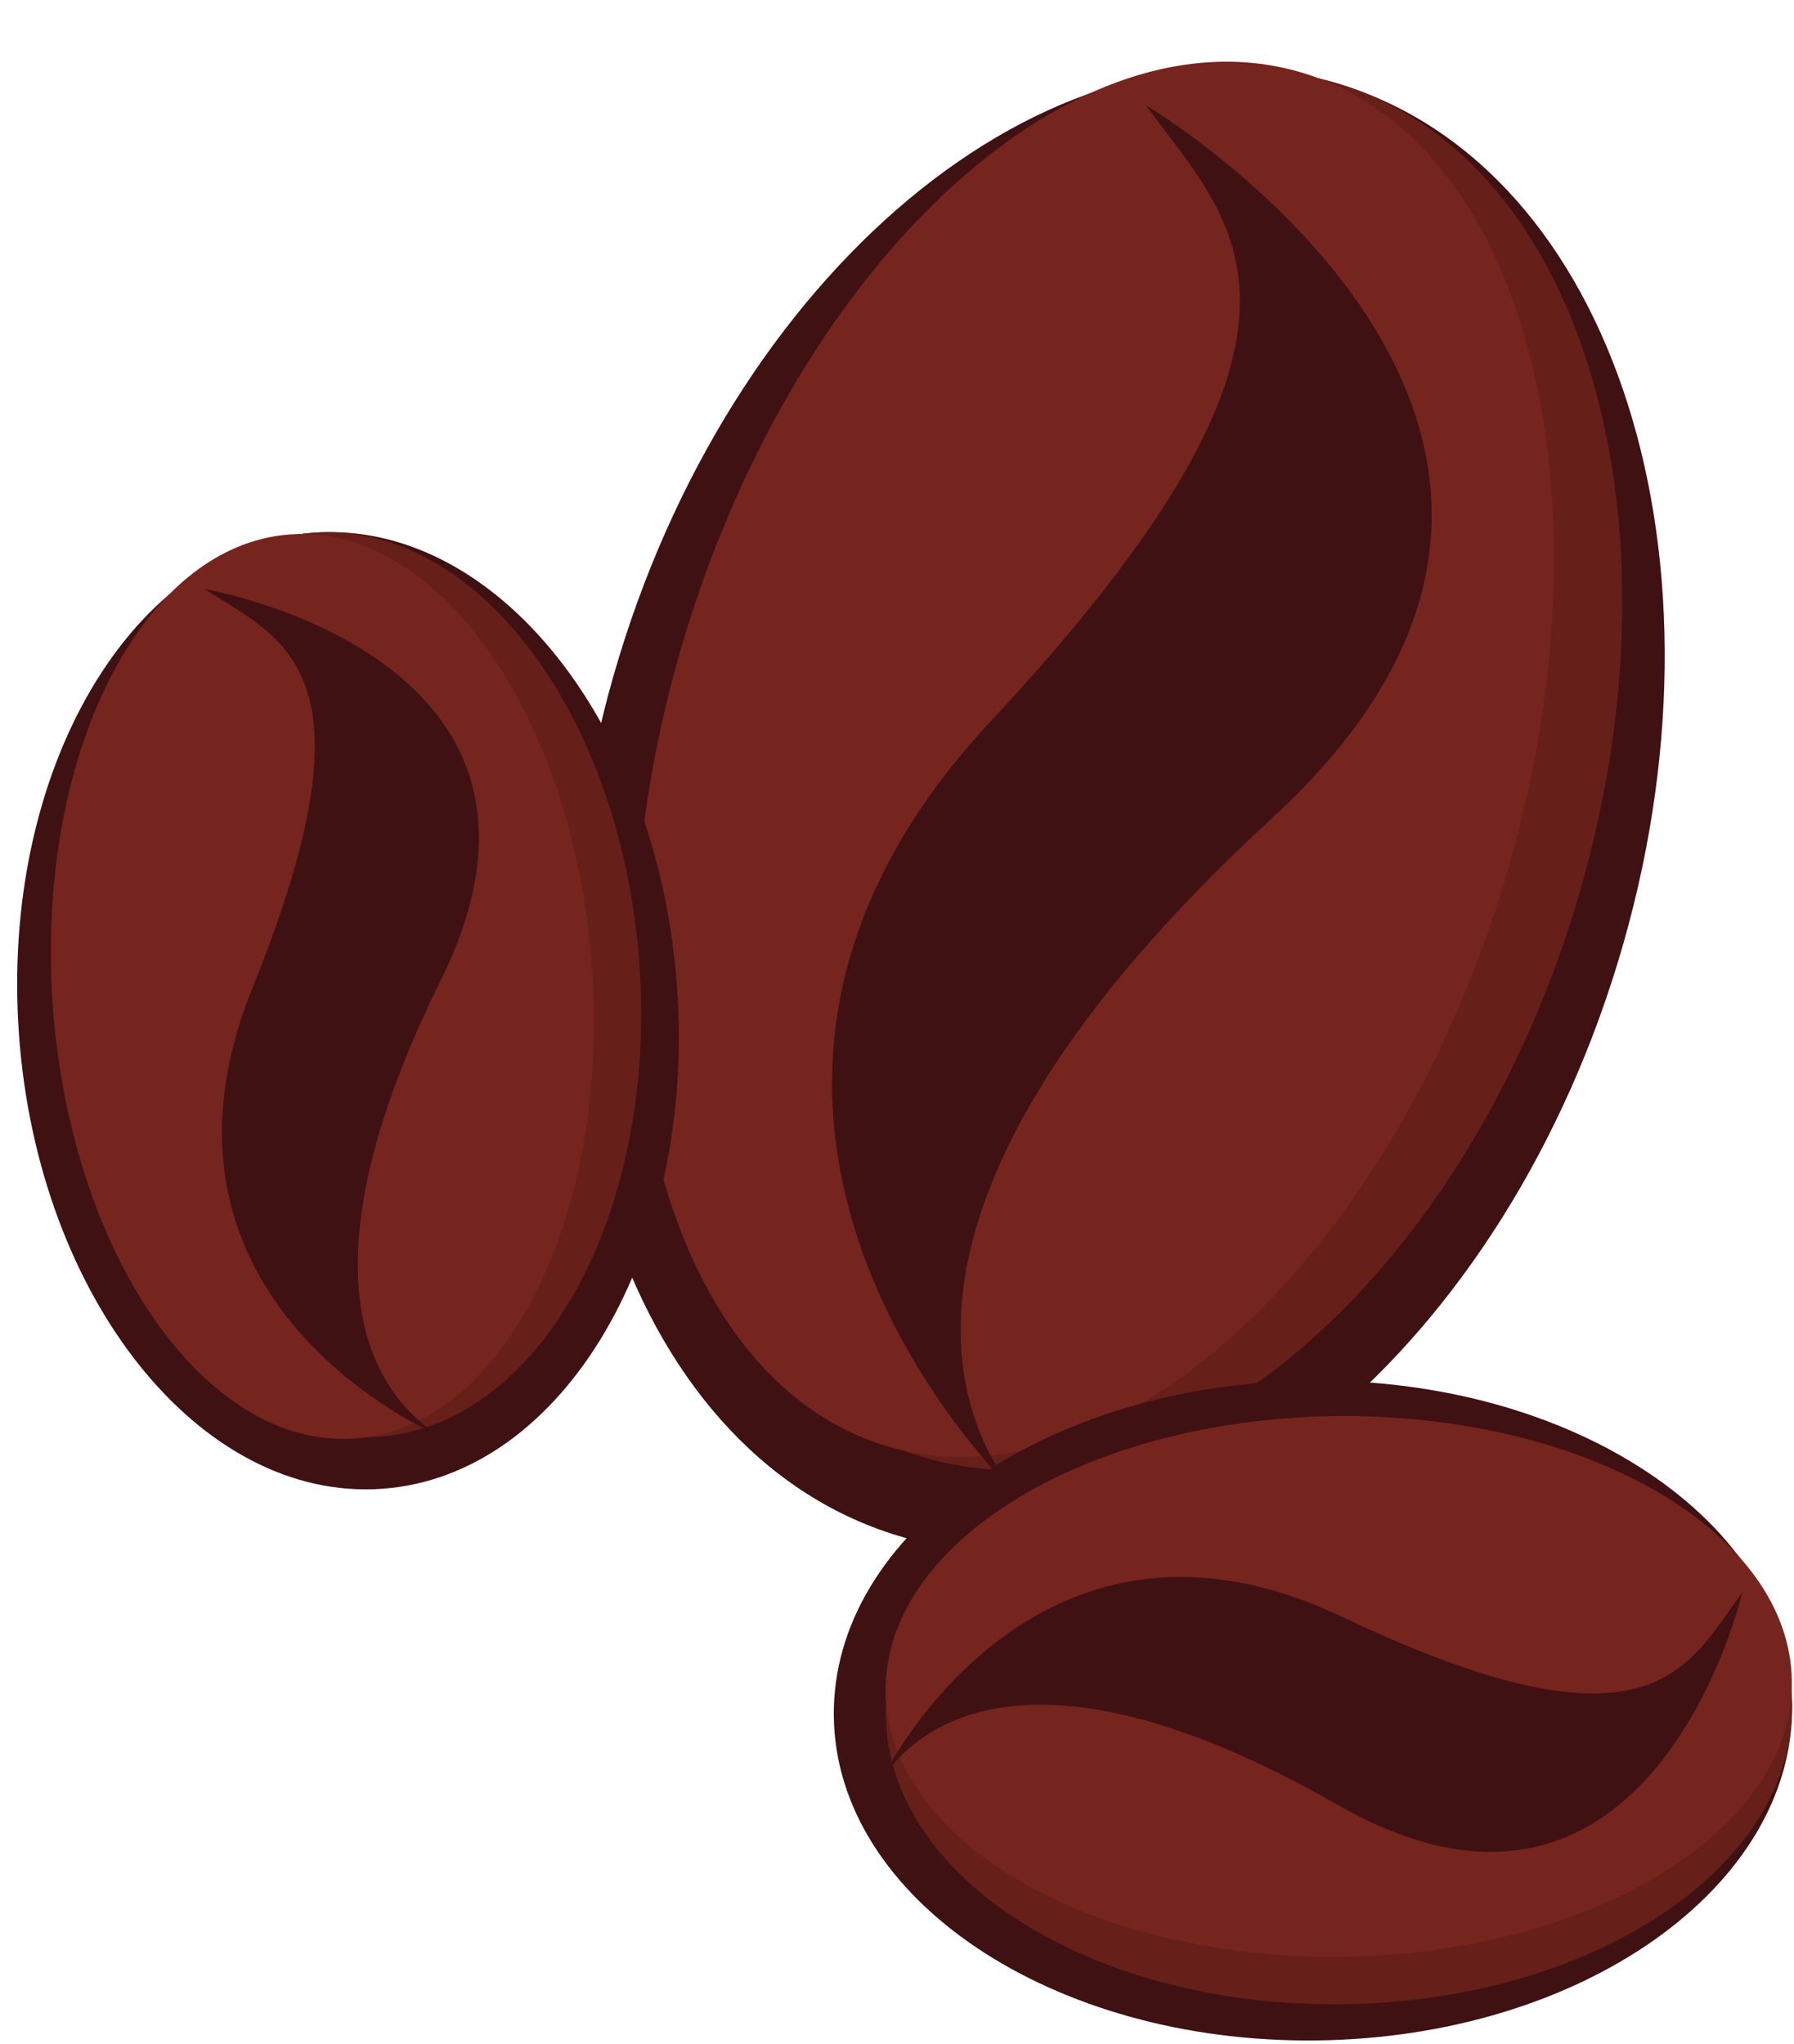 <?xml version="1.0" encoding="UTF-8"?><svg xmlns="http://www.w3.org/2000/svg" xmlns:xlink="http://www.w3.org/1999/xlink" height="321.2" preserveAspectRatio="xMidYMid meet" version="1.0" viewBox="70.4 47.4 282.0 321.2" width="282.0" zoomAndPan="magnify"><g><g id="change1_1"><path d="M 324.734 198.562 C 305.57 261.562 254.871 301.945 211.504 288.75 C 168.129 275.559 148.508 213.789 167.672 150.781 C 186.84 87.781 237.531 47.402 280.902 60.598 C 324.273 73.789 343.895 135.559 324.734 198.562" fill="#3f1112"/></g><g id="change2_1"><path d="M 318.086 189.766 C 299.965 249.344 253.934 288.109 215.27 276.352 C 176.613 264.59 159.969 206.758 178.094 147.184 C 196.219 87.602 242.246 48.836 280.902 60.598 C 319.562 72.355 336.207 130.184 318.086 189.766" fill="#661f19"/></g><g id="change3_1"><path d="M 306.781 186.328 C 288.66 245.902 245.156 285.441 209.621 274.633 C 174.086 263.82 159.969 206.758 178.094 147.184 C 196.219 87.602 239.719 48.066 275.254 58.879 C 310.789 69.688 324.898 126.746 306.781 186.328" fill="#76241e"/></g><g id="change1_2"><path d="M 229.648 281.688 C 229.648 281.688 168.051 223.02 226.109 160.789 C 284.184 98.555 264.328 82.812 250.5 63.93 C 250.5 63.93 336.629 115.008 270.434 175.91 C 204.246 236.805 221.48 271.051 229.648 281.688" fill="#3f1112"/></g><g id="change1_3"><path d="M 176.82 202.555 C 179.789 244.051 159.039 279.344 130.48 281.391 C 101.914 283.434 76.352 251.457 73.379 209.961 C 70.406 168.465 91.156 133.172 119.719 131.125 C 148.281 129.082 173.848 161.062 176.82 202.555" fill="#3f1112"/></g><g id="change2_2"><path d="M 170.902 198.875 C 173.715 238.113 155.352 271.398 129.895 273.227 C 104.434 275.047 81.512 244.715 78.707 205.477 C 75.895 166.238 94.258 132.949 119.719 131.125 C 145.176 129.305 168.098 159.637 170.902 198.875" fill="#661f19"/></g><g id="change3_2"><path d="M 163.465 199.406 C 166.27 238.645 149.578 271.812 126.172 273.488 C 102.766 275.164 81.512 244.715 78.707 205.477 C 75.895 166.238 92.598 133.07 116 131.395 C 139.398 129.715 160.648 160.172 163.465 199.406" fill="#76241e"/></g><g id="change1_4"><path d="M 139.578 273.117 C 139.578 273.117 89.957 252.473 110.105 202.625 C 130.254 152.77 114.977 147.984 102.543 139.98 C 102.543 139.98 164.902 150.586 139.668 201.496 C 114.43 252.398 132.352 268.691 139.578 273.117" fill="#3f1112"/></g><g id="change1_5"><path d="M 277.41 368.094 C 235.812 368.598 201.812 345.793 201.469 317.16 C 201.117 288.52 234.555 264.898 276.156 264.395 C 317.754 263.891 351.754 286.695 352.102 315.336 C 352.445 343.965 319.012 367.594 277.41 368.094" fill="#3f1112"/></g><g id="change2_3"><path d="M 281.438 362.41 C 242.102 362.887 209.961 342.578 209.648 317.062 C 209.348 291.531 240.98 270.457 280.316 269.98 C 319.652 269.504 351.793 289.809 352.102 315.336 C 352.41 340.852 320.773 361.934 281.438 362.41" fill="#661f19"/></g><g id="change3_3"><path d="M 281.348 354.945 C 242.008 355.422 209.891 336.789 209.605 313.324 C 209.32 289.859 240.98 270.457 280.316 269.98 C 319.652 269.504 351.77 288.141 352.059 311.598 C 352.34 335.062 320.684 354.469 281.348 354.945" fill="#76241e"/></g><g id="change1_6"><path d="M 209.188 326.73 C 209.188 326.73 232.738 278.426 281.305 301.492 C 329.879 324.562 335.559 309.59 344.281 297.664 C 344.281 297.664 329.992 359.281 280.672 331.066 C 231.352 302.863 214.035 319.777 209.188 326.73" fill="#3f1112"/></g></g></svg>